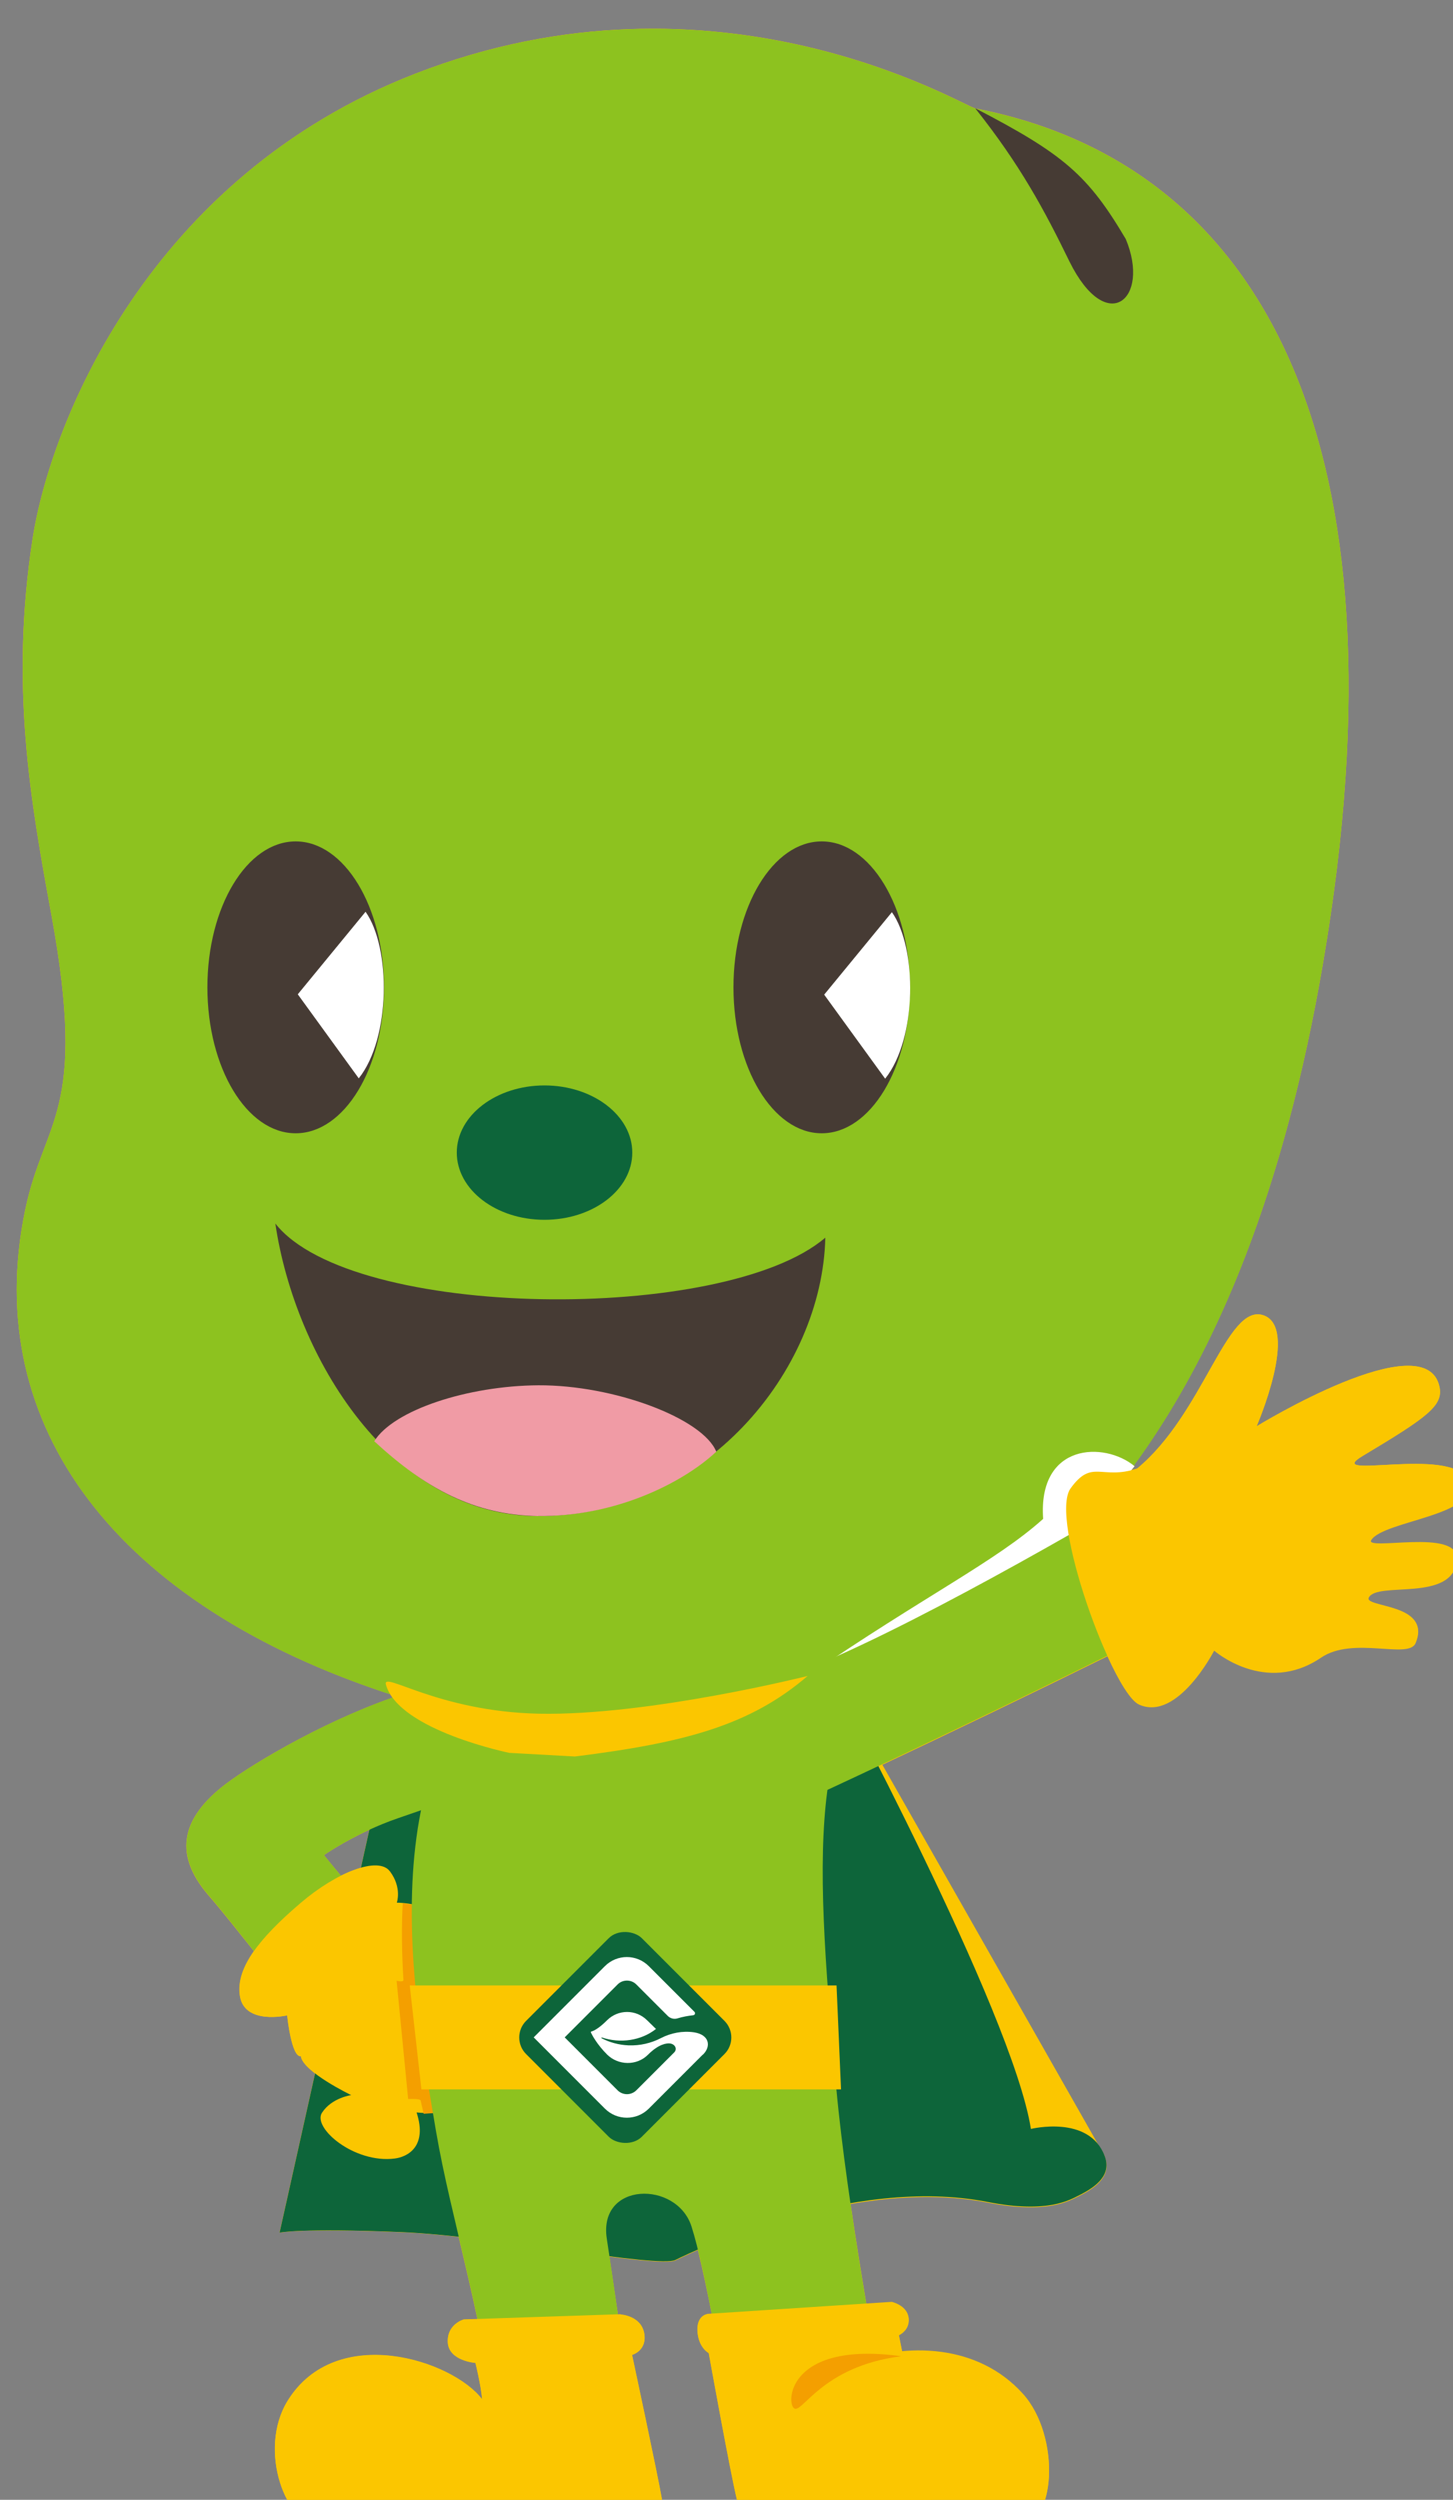 <?xml version="1.0" encoding="UTF-8"?>
<svg id="b" xmlns="http://www.w3.org/2000/svg" version="1.1" viewBox="0 0 129.4 222.5">
  <rect x="0" y="0" width="129.4" height="222.5" fill="#808080" stroke="none"/>
  <!-- Generator: Adobe Illustrator 29.6.1, SVG Export Plug-In . SVG Version: 2.1.1 Build 9)  -->
  <defs>
    <style>
      .st0 {
        fill: #f49f00;
      }

      .st1 {
        fill: #fff;
      }

      .st2 {
        fill: #0d653a;
      }

      .st3 {
        fill: #f09ba5;
      }

      .st4 {
        fill: #463b34;
      }

      .st5 {
        fill: #fbc600;
      }

      .st6 {
        fill: #8dc21f;
      }
    </style>
  </defs>
  <g>
    <path class="st5" d="M130.65,131.69c-1.39-2.99-13.02.13-9.28-2.11,5.73-3.43,7.17-4.46,6.83-6.13-1.19-5.76-16.29,3.5-16.29,3.5,0,0,3.84-8.84.58-9.89-3.25-1.05-5.29,8.76-11.22,13.65-.19.06-.34.08-.51.13.1-.12.19-.22.28-.34-.02-.02-.06-.04-.08-.06,7.52-10.28,13.44-24.71,16.86-44.69,7.95-46.46-5.47-71.15-30.96-76.1-1.11-.21-22.94-13.57-49.9-3.08C13.26,15.79,4.49,37.64,2.9,47.98c-2.01,13.03-.19,23.28,1.67,33.4,3.27,17.81-.65,18.16-2.34,26.38-3.97,19.22,8.24,35.09,32.53,43.04.06.1.14.2.21.3-6.64,2.32-13.27,6.36-15.29,8.02-3.08,2.52-4.53,5.62-1.11,9.58,1.43,1.65,2.76,3.38,4.04,4.96-.98,1.4-1.43,2.67-1.26,3.92.35,2.7,4.22,1.8,4.22,1.8,0,0,.37,3.75,1.22,3.64.06.47.6,1.01,1.27,1.53l-3.16,14.17s1.8-.41,10.82-.04c1.51.06,3.27.21,5.13.42.52,2.21,1.09,4.6,1.67,7.32l-1.22.04s-1.51.41-1.42,2.05c.1,1.64,2.46,1.81,2.46,1.81,0,0,.48,1.92.6,3.25-2.64-3.49-12.99-6.85-17.32.12-2.71,4.38-.16,11.24,3.09,11.24h26.21c2.93,0,4.36-.55,4.01-2.58-.35-2.04-2.64-12.74-2.64-12.74,0,0,1.36-.37,1.08-1.93-.29-1.56-2.09-1.66-2.09-1.66h-.25c-.27-1.87-.54-3.67-.76-5.16,3.07.39,5.36.59,5.89.33.27-.13.97-.47,1.99-.92.42,1.69.86,3.77,1.24,5.7l-.39.03s-.97.12-.88,1.53c.09,1.46,1,1.92,1,1.92,0,0,1.96,10.86,2.51,13.04.34,1.34,1.08,2.46,2.85,2.46.12,0,.28-.02.49-.02.23.02.47.04.75.04,2.68,0,16.6-.01,20.77-.01,3.61,0,3.99-8.11.6-11.85-2.83-3.13-6.8-4.11-10.74-3.75l-.3-1.5s.96-.42.88-1.45c-.09-1.15-1.49-1.46-1.49-1.46l-2.28.15c-.43-2.59-.94-5.71-1.41-8.93,3.95-.68,8.2-.91,12.23-.12,5.39,1.06,7.34-.21,8.16-.61,1.57-.78,2.87-1.84,2.25-3.48-.15-.41-.36-.75-.59-1.04l-19.24-33.83c6.03-2.84,13.7-6.53,20.07-9.67,1.03,2.26,2.07,3.95,2.79,4.29,3.44,1.58,6.71-4.79,6.71-4.79,0,0,4.55,3.99,9.51.63,2.87-1.96,7.81.18,8.43-1.3,1.48-3.54-4.67-3.07-4.17-4.05.75-1.49,7.49.46,7.85-3.32.29-2.91-8.33-.69-7.63-1.8,1.09-1.76,10.01-2.2,8.55-5.35M32.9,162.86l-.76,3.39c-.56.16-1.15.38-1.78.7-.87-1.03-1.51-1.83-1.51-1.83,0,0,1.61-1.14,4.05-2.26"/>
    <path class="st5" d="M35.54,151l-10.64,47.72s1.8-.42,10.82-.05c8.1.33,22.95,3.22,24.43,2.48,1.47-.74,15.68-7.54,27.82-5.16,9.39,1.84,10.41-4.09,10.41-4.09l-24.59-43.25s-13.93,15.61-38.25,2.35"/>
    <path class="st2" d="M35.54,151l-10.64,47.72s1.8-.42,10.82-.05c8.1.33,22.95,3.22,24.43,2.48,1.47-.74,15.68-7.54,27.82-5.16,5.39,1.06,7.34-.21,8.16-.61,1.57-.78,2.87-1.84,2.25-3.48-1.39-3.7-6.57-2.41-6.57-2.41-1.64-10.43-18.03-40.84-18.03-40.84,0,0-13.93,15.61-38.25,2.35"/>
    <path class="st6" d="M44.79,149.46c-8.25-.97-22.02,7.14-25.1,9.65-3.08,2.52-4.53,5.62-1.11,9.58,3.12,3.59,5.8,7.61,8.29,9.59,2.46,1.96,8.76-6.05,7.56-7.01-1.84-1.48-5.58-6.15-5.58-6.15,0,0,2.82-2,6.66-3.31,3.44-1.17,5.89-2.08,7.38-2.7,4.15-1.73,5.9-9.18,1.9-9.64"/>
    <path class="st5" d="M34.73,166.57c-1.03-1.4-4.77.08-7.95,2.8-3.8,3.24-5.73,5.8-5.42,8.21.35,2.7,4.22,1.8,4.22,1.8,0,0,.37,3.75,1.22,3.64.18,1.39,4.48,3.46,4.48,3.46,0,0-1.72.22-2.6,1.56-.89,1.34,2.86,4.55,6.49,4.08,1.07-.14,2.93-1.01,1.93-4.1,1.76.15,4.05.28,3.03-3.61,1.4-.38,4.34-1.39,2.4-3.52,4.21-.02,3.7-3.03,2.39-5.41-3.43-6.22-9.58-6.13-9.58-6.13,0,0,.47-1.33-.6-2.77"/>
    <path class="st0" d="M35.87,169.41c-.12,1.93-.09,4.5.06,6.82.02.23-.61.07-.61.07l1.03,10.53s1.07-.06,1.11.13c.09.4.19.8.27,1.18l1.03-.07-1.92-18.52-.97-.14Z"/>
    <path class="st6" d="M49.26,143.99c-16.63,9.51-12.84,31.61-10.43,45.7,1.37,7.98,3.94,15.26,6.29,31.1l11.5-3.6s-1.8-12.84-2.58-17.93c-.78-5.09,6.22-5.19,7.54-1.1,1.21,3.75,2.89,13.71,2.89,13.71l13.8-.39s-2.85-15.36-3.78-25.49c-2.12-22.93-2.47-34.23,7.26-41.21-25.06-21.93-24.28-5.87-32.5-.78"/>
    <polygon class="st5" points="74.9 185.97 37.53 185.97 36.49 176.72 74.5 176.72 74.9 185.97"/>
    <path class="st6" d="M41.97,152.85c-29.05-7.02-44.09-24.05-39.74-45.09,1.69-8.23,5.61-8.57,2.34-26.38-1.86-10.12-3.67-20.37-1.67-33.4C4.49,37.63,13.26,15.79,36.96,6.57c26.96-10.48,48.79,2.87,49.9,3.09,25.49,4.94,38.91,29.64,30.96,76.1-10.4,60.75-43.79,70.43-75.85,67.1"/>
    <path class="st1" d="M71.93,149.17c10.38-7.11,16.76-10.2,20.97-13.98-.48-6.76,5.45-6.91,8.14-4.69-10.93,13.47-18.57,20.18-29.11,18.68"/>
    <path class="st4" d="M86.86,9.65c3.98,5.01,6.13,9,8.39,13.64,3.31,6.68,7.24,3.35,5.01-2.01-3.36-5.68-5.51-7.55-13.4-11.64"/>
    <path class="st4" d="M73.5,110.17c-.27,11.83-10.76,24.75-25.55,24.77-13.03.03-21.67-14.1-23.43-26.04,6.77,8.62,40.03,8.92,48.98,1.26"/>
    <path class="st3" d="M47.94,134.94c-5.74-.09-10.09-2.49-14.61-6.66,1.72-2.78,8.33-4.94,14.62-4.98,6.77-.03,14.65,2.96,15.84,5.91-3.1,2.89-9.18,5.82-15.86,5.72"/>
    <path class="st2" d="M56.31,102.59c0,3.3-3.5,5.98-7.82,5.98s-7.81-2.68-7.81-5.98,3.5-5.98,7.81-5.98,7.82,2.68,7.82,5.98"/>
    <path class="st4" d="M34.2,87.88c0,7.17-3.52,12.99-7.87,12.99s-7.86-5.82-7.86-12.99,3.52-12.99,7.86-12.99,7.87,5.82,7.87,12.99"/>
    <path class="st1" d="M32.55,81.16l-6.03,7.34,5.43,7.48c2.86-3.58,2.86-11.64.61-14.82"/>
    <path class="st4" d="M81.04,87.88c0,7.17-3.52,12.99-7.86,12.99s-7.86-5.82-7.86-12.99,3.52-12.99,7.86-12.99,7.86,5.82,7.86,12.99"/>
    <path class="st1" d="M79.43,81.19l-6.03,7.34,5.43,7.48c2.86-3.58,2.86-11.64.6-14.82"/>
    <path class="st5" d="M55.28,205.98l-13.98.46s-1.51.41-1.42,2.05c.1,1.64,2.46,1.81,2.46,1.81,0,0,.48,1.92.6,3.25-2.65-3.49-12.99-6.85-17.32.12-2.71,4.38-.16,11.24,3.09,11.24h26.21c2.93,0,4.36-.55,4.01-2.58-.35-2.04-2.64-12.75-2.64-12.75,0,0,1.36-.37,1.08-1.92-.29-1.56-2.09-1.66-2.09-1.66"/>
    <path class="st5" d="M62.99,205.96s-.97.12-.88,1.53c.09,1.45,1,1.91,1,1.91,0,0,1.96,10.86,2.51,13.04.34,1.34,1.08,2.46,2.85,2.46s14.62-1.97,14.62-1.97l-3.05-15.14s.96-.42.88-1.45c-.09-1.15-1.5-1.46-1.5-1.46l-16.43,1.07Z"/>
    <path class="st6" d="M70.75,148.98c9.4-3.52,26.58-13.5,33.3-17.53,4.84-2.9,12.01,6.03,6.41,9.76-3.56,2.37-32.04,16.01-39.98,19.57-2.03-2.66-6.1-7.74.27-11.8"/>
    <path class="st5" d="M101.27,130.71c5.93-4.89,7.98-14.69,11.22-13.65,3.26,1.05-.58,9.89-.58,9.89,0,0,15.1-9.26,16.29-3.5.34,1.67-1.1,2.7-6.83,6.13-3.75,2.24,7.88-.89,9.28,2.1,1.47,3.15-7.45,3.59-8.55,5.35-.69,1.12,7.92-1.11,7.63,1.8-.37,3.78-7.1,1.82-7.85,3.32-.49.98,5.65.5,4.17,4.05-.62,1.48-5.56-.66-8.43,1.29-4.95,3.37-9.51-.63-9.51-.63,0,0-3.26,6.37-6.71,4.79-2.35-1.08-7.98-16.48-6.06-19.17,1.92-2.67,2.75-.71,5.93-1.77"/>
    <path class="st5" d="M69.71,224.91c-2.69,0-2.94-.95-3.22-4.81-.57-7.78,16.6-15.89,24.6-7.05,3.39,3.74,3.01,11.85-.6,11.85-4.17,0-18.09.01-20.77.01"/>
    <path class="st0" d="M80.27,209.72c-7.15.9-8.86,5.24-9.57,4.62-.71-.61-.36-5.98,9.57-4.62"/>
    <path class="st5" d="M45.42,156.03s-9.89-2-11.05-6.08c-.37-1.29,4.6,2.39,13.62,2.58,9.77.2,23.94-3.36,23.94-3.36-5.1,4.37-10.86,5.94-20.73,7.17l-5.78-.32Z"/>
  </g>
  <rect class="st2" x="48.4" y="174.05" width="14.58" height="14.58" rx="2.09" ry="2.09" transform="translate(-111.92 92.5) rotate(-45)"/>
  <path class="st1" d="M62.61,182.87c.76-.76.54-1.78-.81-1.98-1.01-.15-2.06.06-2.93.51-.87.45-1.86.69-2.91.65-.86-.04-1.66-.26-2.38-.63-.04-.02-.02-.09.03-.07,1.63.55,3.5.28,4.81-.76l-.79-.77c-.99-.99-2.58-.99-3.57,0-.78.78-1.24.96-1.4,1-.03,0-.05.05-.04.08.11.23.54,1.06,1.44,1.96.99.99,2.65,1.02,3.64.03s1.7-1.04,1.96-1.01c.45.05.69.49.38.8l-3.37,3.37c-.46.46-1.21.46-1.67,0l-4.71-4.71,4.71-4.71c.46-.46,1.21-.46,1.67,0l2.8,2.8c.23.23.56.31.86.22.46-.14.93-.23,1.4-.28.16-.01.22-.2.11-.31l-4.06-4.06c-1.08-1.08-2.83-1.08-3.91,0l-6.34,6.34,6.34,6.34c1.08,1.08,2.83,1.08,3.91,0l4.81-4.81Z"/>
</svg>